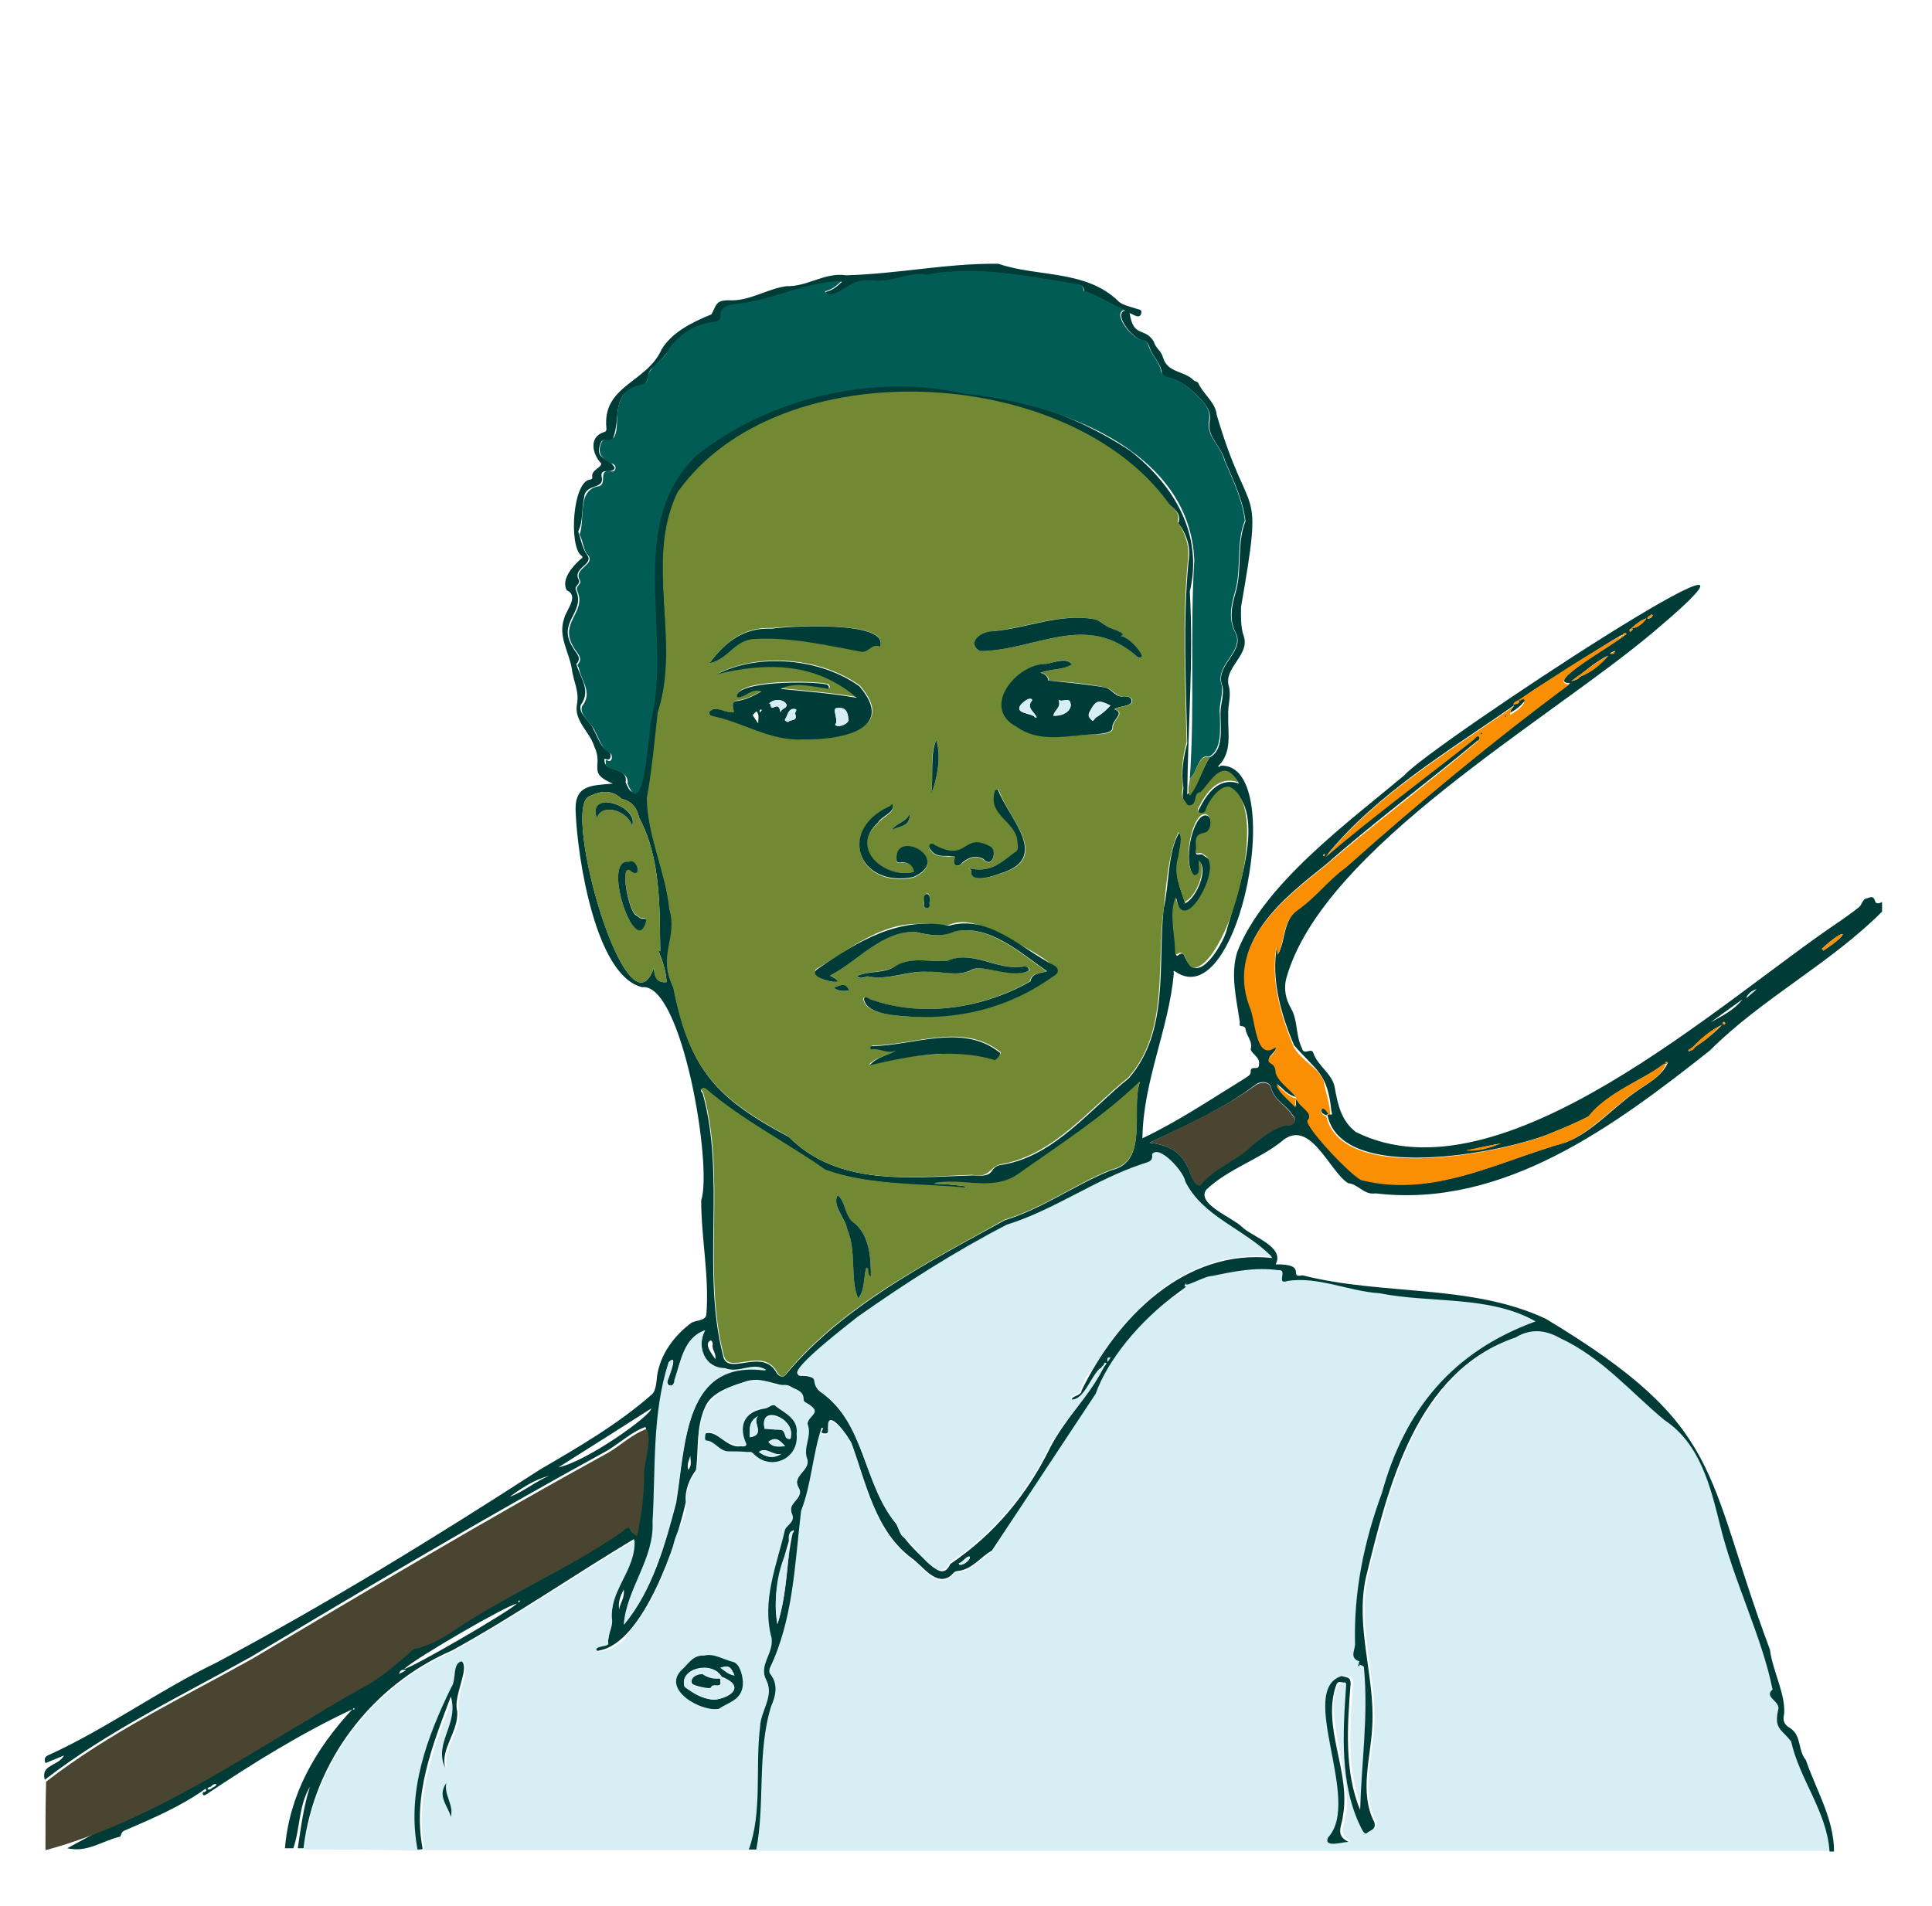 <?xml version="1.0" encoding="utf-8"?>
<!-- Generator: Adobe Illustrator 26.3.1, SVG Export Plug-In . SVG Version: 6.00 Build 0)  -->
<svg version="1.1" id="Layer_1" xmlns="http://www.w3.org/2000/svg" xmlns:xlink="http://www.w3.org/1999/xlink" x="0px" y="0px"
	 viewBox="0 0 301.7 297.7" style="enable-background:new 0 0 301.7 297.7;" xml:space="preserve">
<style type="text/css">
	.st0{fill:#D7EEF5;}
	.st1{fill:#003C37;}
	.st2{fill:#4A4530;}
	.st3{fill:#718933;}
	.st4{fill:#015C55;}
	.st5{fill:#FA8F04;}
</style>
<g id="U1mQ6y.tif">
	<g>
		<path class="st0" d="M171.3,217c1.9-5.1,6.3-11.6,12.1-14.5c3-1.5-1.2,0.3,2.4-2.4c-1.4,1,2.6-1,3.9-0.9c3.4-0.7,6.7-1.4,10.3-0.9
			c1.6-0.3-0.4,2.2,1.4,1.7c4.7-0.9,9.6,1.6,14.4,1.9c7.9,1.6,17.2,0.3,24.4,4.4c-12.9,4.7-20.4,13.6-24,26.8
			c-2.8,7.6-4.4,15.4-4.2,23.5c0.1,0.9-1.1,2.3,0.7,2.8c-0.4,0.8,0.9,0.4,0.7,1.1c0.7,7.3-0.4,14.7-0.6,22.1
			c-2.6-5.9-2-13.2-1.5-19.6c0.1-1.2-0.7-1.1-1.4-1.3c-7,2.1,3.3,19.5-2.1,25.2c-0.8,1.8,2.3,0.7,3.2,0.7c-2.2-1-1-2.5-0.9-4
			c1.6-4.7-4.9-20.1,0.1-20.9c0.6,6.8-1.2,15.8,2.6,22.6c0.2,0.4,0.6,1.4,1,0.9c0.4-0.4,1.5-0.5,1.1-1.7c-2.4-4.7-0.5-10.1-0.3-15.1
			c0.4-7.8-2.7-15.3-1-23.1c3.5-14.3,7.8-32.2,23.4-37.5c2.4-1.4,4.6-1.2,6.9,0.1c6.4,3,10.9,8.4,16.3,12.8
			c5.5,3.7,7.1,10.4,8.7,16.4c2.1,8.6,6.6,17.6,8.2,25.7c-1.4,1.3,1.3,1.8,0.9,3.1c-0.4,1.7-0.4,3.3,1.4,4.2
			c0.3,0.1,0.6,0.5,0.5,0.8c1.4,5.9,5.7,10.9,6,17.2c-55.9,0-111.9,0-167.8,0c1.5-7.1,0.1-15.1,2.3-22.3c0.8-1.5,1.2-3.4-0.1-5.1
			c-0.2-0.2-0.2-0.5-0.1-0.9c3.7-7.7,3.9-16.3,4.9-24.6c1.6-4.2,1.8-8.9,3.2-13c0.7,0.1-0.6,0.8,0.4,0.9c0.9,0.1,0.6-0.6,0.6-1
			c-0.1-3.2,3.4,1.6,3.7,2.6c2.3,6.3,3.7,13.7,9.4,17.9c1.7,1.2,3.8,4.6,6.1,2.7c0.3-0.3,0.7-0.7,1-0.7c2.3-0.2,3.6-2.1,5.4-3.2
			 M212.2,260.3c0.1-0.1,0.2-0.2,0-0.4C212.1,260.1,212,260.2,212.2,260.3z"/>
		<path class="st1" d="M154.9,242.2c-1.8,1-3.1,3-5.4,3.2c-0.4,0-0.7,0.4-1,0.7c-2.3,1.8-4.4-1.5-6.1-2.7
			c-5.7-4.2-7.1-11.6-9.4-17.9c-0.4-1-3.8-5.8-3.7-2.6c-0.1,0.4,0.3,1.1-0.6,1c-1-0.1,0.3-0.8-0.4-0.9c-1.4,4.2-1.6,8.9-3.2,13
			c-1,8.3-1.2,16.9-4.9,24.6c-0.1,0.4-0.1,0.7,0.1,0.9c1.3,1.7,0.8,3.5,0.1,5.1c-2.2,7.2-0.9,15.2-2.3,22.3c-0.4,0-0.9,0-1.3,0
			c2.2-6,1-12.9,1.8-19.3c0.1-2.4,2.3-4.7,1-7.2c-1.3-2.4,1.1-4,0.8-6.6c-1.6-5.9,0.8-11.4,2.1-17c2.5-2-0.2-3,1.8-4.8
			c1.4-1.1-0.9-2.7,0.6-4c0.5-0.6,1.4-1.1,1-2.1c-0.8-1.9,0.8-3.7,0-5.6c0.2-1.3,2.4-1.8,0.1-3.1c-0.3-0.2-0.7-0.3-0.7-0.7
			c0-1.4-1.2-1.4-2-2c-2.4-0.1-4.1-1.4-6.6-0.8c-2.4,0.8-5.6,1.7-6.6,4.1c-1.4,3.1-1,6.4-1.4,9.8c-1.1,1.4-1.8,3.4-1.6,5
			c-1.4,6.4-6.6,22-13.5,23.2c-0.2,0.1-0.5,0.1-0.6-0.3c0-0.7,1.9-0.4,1.9-1c0.7-3,0.3-6.2,1.8-9c1.3-2.1,2.4-4.3,2.3-7.1
			c-9.5,5.7-18.6,12-28.4,17.4c-12.5,5.4-21.6,17.3-23.2,30.9c-0.3,0-0.6,0-0.9,0c0.5-3.3,0.9-6.5,1.9-9.6c-1.8,3-1.5,6.5-2.6,9.6
			c-0.4,0-0.9,0-1.3,0c0.7-8.4,4.7-15.4,10.5-21.7c-7.9,3.7-15.5,8.4-22.8,13.3c-0.5,0.3-0.6,0-0.5-0.4c0.3,0.1,0.7-0.2,0.4-0.5
			c-3.9,2.8-8.4,4.7-12.8,6.6c-0.4,0.2-0.4,0.9-0.6,0.9c-2.9,0.7-5,2.5-8.2,1.8c15.1-8.3,31-15.4,45.4-25.1c3.2-1.6,5.8-3.9,8.5-6.3
			c2-0.3,3.7-1.3,5.4-2.3c8.8-6.1,18.7-10.1,27.4-16.2c1.2-1.3,1.1,0.7,2.1,0.8c0.7-3.3,1.1-6.5,1.1-9.9c0.1-2.2,1.1-4.8,0.4-6.8
			c-2.1,0.7-4,2.5-6,3.7c-18.8,10.3-37.2,21.2-55.6,32.2c-10.9,6.1-22.4,11.6-32.2,19.2c-0.7-2.4,2.1-2.1,3-3.8
			c-1,0.4-1.9,0.8-2.9,1.2c-0.3-0.8,0-1.1,0.8-1.4c8.9-4.1,17-10,25.9-14.3c17.3-9.2,34.2-19.6,50.6-30.2c6-3.5,12.2-7.1,17.4-11.7
			c0.6-0.5,0.7-1.8,0.8-2.8c0.5-3.5,2.7-6.4,5.4-8.4c0.8-0.4,2.1-0.3,2.3-1.2c0.5-5.9-0.8-12-0.8-17.9c1.8-5.3-3-34-9.2-33.3
			C93,152.5,90.2,134,89.9,127c-0.3-4.4,2.3-4.3,5.8-4.6c-4.1-1.7-1.4-2.7-2.9-5.8c-0.7-2.3-3.2-4-2.7-6.6c0.4-2-0.6-3.7-0.8-5.5
			c-0.4-2.6-2.2-5.1-1.2-7.9c0.3-1.3,2.4-3.5,0.4-4.4c-0.9-1.7,0.9-3.7,2.1-4.8c0.2-0.2,0.6-0.3,0.2-0.6c-2-1.4-1.4-11.7,1.4-11.9
			c0.5-0.1,0.2-0.5,0.3-0.8c0.2-0.8,1.4-1.1,1.4-1.7c-1.3-1.3-2.1-4.1,0.4-4.9c0.4-0.1,0.4-0.3,0.4-0.6c-0.7-6.7,6.3-7.1,8.6-12.3
			c1.7-2.8,4.9-4.3,7.8-5.5c0.8-1.5,0.7-2.2,2.7-2.2c3.2,0.2,6-1.8,9-2.2c3.3,0.1,6-2.2,9.3-1.7c8-0.2,15.8-1.9,23.8-1.8
			c6.1,2.1,13.6,0.9,18.7,5.8c0.5,0.6,1.9,0.9,2.8,1.2c0.5,0.2,1,0.1,0.8,0.8c-0.3,0.9-1.2,0.1-1.8-0.1c0.6,4,2.4,2.1,3.8,4.5
			c0.2,0.9,1.2,1.5,1.4,2.4c0.7,2.5,3.4,2.1,4.8,3.6c0.2,0.2,0.6,0.2,0.7,0.4c0.8,1.8,2.7,3,2.9,5c5.2,17.7,7.4,9.3,3.8,30
			c0,1.5-0.1,3,0.4,4.5c1.1,3-3.2,5-2.3,7.9c0.4,1.6-0.2,3-0.1,4.5c-0.1,2.8,0.7,5.8-1.6,8c0.2,0.1,0.3,0.1,0.4-0.1
			c10.5-0.5,3,39-7,32.2c-0.5-0.4-0.3,0.2-0.3,0.3c-0.8,8.7-4.8,16.8-4.9,25.7c5.5-2.6,10.7-6.1,15.9-9.3c0.5-0.4,1.1-0.5,1-1.3
			c0.2-0.8,1.3,0.1,1.3-0.9c0.2-1.2-1.1-1.6-1.3-2.4c0.4-1.2-0.7-2.1-0.8-3.2c0-0.2-0.3-0.4-0.5-0.4c-0.5-0.1-0.4,0-0.4-0.7
			c-0.5-3.5-1.5-7.3-0.4-10.9c4.1-10.6,17.4-20.3,26.1-27.6c3.5-4.3,67.6-46.5,38.8-22.3c-16.1,13.6-51.5,33.7-57.2,53.9
			c-0.5,1.8-0.1,3.4,0.7,4.8c1.1,1.9,0.7,4.2,1.7,6.2c0.3,1.3,1.5-0.2,1.8,0.8c0.7,2,2.8,3.1,3.3,5.2c0.5,2.8,1,5.3,3.3,7.1
			c22.7,11.4,57.1-20.5,75.6-32.9c1-0.7,2-1.4,3-2.2c0.5-0.4,0.5-1.3,1.3-1.4c0.4-0.1,0.9-0.5,1.2,0.4c0.1,0.6,0.7,0.4,1.1,0.2
			c0,0.5,0,1,0,1.5c-8.2,8.2-18.7,13.5-26.9,21.7c-14.8,11.7-32.2,24.7-52.2,22.3c-1.8,0.3-2.6-1.4-4.3-1.6c-3-1.9-6-10.5-10.5-6.4
			c-3.6,2.8-8.2,4.2-11.6,7.4c-1.7,2.2,4.1,4.4,5.5,5.8c1.6,1.6,6.8,3.1,5.3,5.9c5.2-0.1,1.8,2.2,4.2,1.7c12.5,3.2,26.3,1.3,38,6.8
			c28.1,16.9,24.6,23.8,35,51.7c0.4,3.3,2.5,7,2.2,10.1c-0.3,1.1,0.2,1.7,0.9,2.1c1.9,1.2,1.2,3.5,2.5,5c1.6,4.7,4.4,9.2,4.4,14.3
			c-0.2,0-0.4,0-0.7,0c-0.4-6.2-4.7-11.3-6-17.2c-1.6-2-2.7-2-2-5c0.3-1.3-2.3-1.9-0.9-3.1c-1.6-8.1-6.1-17-8.2-25.7
			c-1.5-6-3.1-12.7-8.7-16.4c-5.3-4.4-9.8-9.8-16.3-12.8c-2.3-1.3-4.6-1.5-6.9-0.1c-15.6,5.3-19.9,23.2-23.4,37.5
			c-1.7,7.8,1.4,15.3,1,23.1c-0.2,5-2.1,10.4,0.3,15.1c0.4,1.2-0.7,1.3-1.1,1.7c-0.4,0.4-0.8-0.5-1-0.9c-3.3-6.7-2.8-14.7-2.3-22
			c0-0.3,0.1-0.7-0.4-0.6c-0.4,0-0.8-0.3-1.1,0.3c-2.4,6.6,2.3,13.6,1,20.6c-0.1,1.4-1.3,3,0.9,4c-0.9,0-4,1-3.2-0.7
			c5.3-5.7-4.9-23,2.1-25.2c0.7,0.2,1.5,0.1,1.4,1.3c-0.5,6.4-1,13.7,1.5,19.6c0.2-7.3,1.3-14.7,0.6-22.1c0.1-0.7-1.2-0.3-0.7-1.1
			c-1.7-0.5-0.6-1.9-0.7-2.8c-0.2-8.1,1.4-15.9,4.2-23.5c3.6-13.1,11.1-22.1,24-26.8c-7.2-4.1-16.4-2.8-24.4-4.4
			c-4.8-0.3-9.7-2.7-14.4-1.9c-1.8,0.6,0.2-1.9-1.4-1.7c-3.6-0.5-6.9,0.2-10.3,0.9c-1.3,0-5,2.3-3.9,0.9c-1.4,1.7,1.3-0.3-1.4,1.7
			c-6.2,4.5-11.1,10.7-12.9,15.8 M166.1,224.6L166.1,224.6 M257.7,96.2c-1.1,0.5,0.1,0.7,0.4-0.1C257.9,95.9,257.8,96,257.7,96.2z
			 M253.6,99.3c1.6-1.7-8,4.7-8.9,5.3c-2.7,1.7-6.2,3.5-8.3,5.6l0,0c-10,7-21.5,13.8-29.3,23.5c7.5-6.5,15.4-12.2,23.2-18.4
			c0.7-1,1.3,0,0.3,0.5c-7.8,6.5-15.9,12.5-23.5,19.2c-6.8,5.4-15.5,12.2-11.9,22c1,1.9,1,8.7,4.1,6.4c0.2,1-1.9,1.7-0.8,2.5
			c0.6,0.4,0.7,1,0.8,1.5c0.5,1.7,2.1,2.5,3.3,4c-1.6-0.3-2.2-1.4-3.2-2.1c0.7,1.4,2,2.2,3,3.5c0-0.4-0.2-1.5,0.3-1
			c0.4,0.9,2.5,1.8,1.8,2.9c-1.5,0.3,7.3,9.5,8.5,9.6c11.2,2.7,21.2-3,31.6-5.9c4.1-1.6,7.3-5.4,10.9-7.9c1.8-1.3,4-2.3,5-4.6
			c-3.9,2.7-9,4.5-12.3,8.4c-2,1.1-4.3,2-6.5,2.9c-7.4,2.9-32.1,7.7-34.4-3c0.1-0.1,0.1-0.1,0.2-0.2c0.7,0.3,0.5-0.1,0.4-0.5
			c-0.6-5.9-2.3-6.2-5.8-10.2c-2.2-5.1-3.9-11.3-2.4-16.7c-0.2,0.8-0.1,1.6-0.1,2.4c1.2-2.1,0.7-5.2,3.1-7c2.8-2,4.8-4.7,7.6-6.7
			c11.3-10,22.9-19.7,34.9-28.6C240.9,106.8,252.6,100.3,253.6,99.3z M172.4,213.5c0.1-0.2,0.2-0.4,0.3-0.5
			c-1.4,0.5-3.4,6.3-5.3,5.8c-0.3-0.8,1.5-0.7,1.5-1.6c5.5-11.3,16.1-22.2,29.8-20.7c-4.3-4.4-10.8-6.2-13.6-11.9
			c-0.2-1.6-4-5.7-5.1-4.1c0.2,1.2-0.8,1.3-1.5,1.5c-7.4,2.4-13.9,7.2-21.2,9.5c-8.1,4.2-15.9,9.1-23.3,14.4
			c-0.9,0.7-12.5,9.5-8.6,9c3,0.2,1.2,1.4,2.7,2.5c7.1,4.9,6.7,14.5,11.9,20.7c1,2.4,3,4.1,4.8,5.9c1.2,1,2.6,2.5,3.6,0.3
			c6.8-4.6,12-10.8,15.6-18.2C166.4,221.5,170.1,218,172.4,213.5z M33.1,279.3c0.2-0.2,0.6-0.2,0.7-0.6c-0.4-0.1-0.6,0.1-0.9,0.4
			C32.1,279.2,32.4,279.9,33.1,279.3z M264,164c1.7-1.1,3.5-2.4,4.9-3.9c-2,0.9-3.6,2.5-5.2,4.1C263.8,164.3,263.9,164.2,264,164z
			 M123.6,239.2c-1.2,4.7-3.2,9.2-2.2,14.5c1.6-4.9,1.3-9.6,2.4-14.3c0.2-0.1,0.2-0.2,0.1-0.4C123.8,239.1,123.7,239.1,123.6,239.2z
			 M246.7,105.7c1.7-0.7,3.1-1.9,4.4-3.3c-2.2,1.1-3.7,2.6-5.7,4C246.1,106.2,246.5,106.1,246.7,105.7z M188.9,118.3
			c2.2-1.1,1.7-4.4,1.7-6.6c-0.1-1.5,0.6-3,0.3-4.5c-1.3-3.2,3.3-5.2,2.2-8.1c-1.3-2.3-0.7-4.6-0.1-6.7c1-3.6,0.1-7.5,1.5-11
			c-0.4-3.3-1.9-6.4-3.2-9.4c-0.5-2.2-2.9-3.8-2.4-6.2c0.2-1.2-0.2-2-0.9-2.9c-1.6-1.7-3.2-3.4-5.6-3.9c-0.5-0.1-1-0.4-1-0.9
			c-0.2-1.5-1.5-2.5-1.9-3.9c-0.1-0.4-0.5-0.9-0.8-1c-1.6,0.1-5-4.2-3-4.7c-2.3-0.9-4.2-2.3-6.4-3c0-1-0.8-1-1.4-1.1
			c-7.7-1.2-15.4-2.9-23.1-1.4c-2.8-0.5-5.5,1.2-8.3,0.9c-1.2-0.2-2.3,0-3.4,0.6c-1.2,0.4-3.2,2.6-4.2,1.1c1-0.2,1.8-0.8,2.6-1.6
			c-5.7,0.1-10.9,3.1-16.7,3.6c-0.9,0.1-2.3,0.4-2.2,2c0,0.6-0.6,0.7-1.1,0.8c-4.5,0.2-6.5,4.1-9.3,6.9c-1.5,0.6-0.5,2.6-2.1,2.9
			c-4.9,1.1-3,4.9-4.4,8.3c-0.5,1-1.5-0.4-1.9,0.7c-1.1,2.7,1.4,2.2,2.2,3.9c-0.4,1.1-2.5-0.3-2,1.6c0.2,1.8-2.7,0.8-2.8,3.1
			c-0.4,1.7-0.1,3.5-0.9,5.2c0.4,1.2,0.6,2.6,1.4,3.7c1.1,1.5-2.4,2-1.3,3.9c0.3,0.6-0.7,0.9-0.5,1.5c1.7,3.6-3.1,5-0.4,9.1
			c0.3,0.7,1.5,1.5,0.5,2.5c0.5,2,2.4,4.1,0.7,6.4c-0.5,1.4,1.6,2.6,2,3.9c0.7,1.2,1,2.6,2.3,3.4c0.6,0.3,0.4,1.5-0.3,1.2
			c-0.4-0.2-0.3,0-0.3,0.3c0.1,1.7,3.7,0.8,3.3,3.3c3.3,8.4,4.6-20.8,4.7-22.6c0-9.8-2.2-21.2,6-28.6c18.9-15.2,48.6-13.6,68.2-0.5
			c6.8,5.4,11.3,13,9.2,21.9c0.6,10.6-0.3,21.2-0.4,31.7C187.2,122.4,187.7,120.2,188.9,118.3z M185.1,141.1c2-1.1,3.5-5.5,2.2-6.5
			c-0.1,0.8,0.4,2.2-0.7,2.3c-1.8-1.4-0.8-7.8,1-9.3c1.8-1.2,2.1,2.5,0.4,2.7c-1.8,0.3-0.9,1.8-1.2,2.8c-0.2,0.7,0.7,0.2,1,0.4
			c0.4,0.4,1.1,0.5,1.1,1.2c1.1,2.9-4.2,11.8-5.2,5.6c-1.1,2.6-0.1,5.8-0.1,8.6c0,0.3,0.2,0.5,0.4,0.3c0.9-0.7,0.9,0.2,1.2,0.6
			c1.9,4.2,5.6-2.1,6.3-4.3c1.5-5.6,6.6-18.7,0.6-22.4c-1.5-0.3-3.3,2.2-3.7,3.5c-0.1,1-1.8,0.6-1.1-0.3c1.2-2.4,3.1-5,6.2-3.9
			c-2.5-4-4.1-0.5-5.9,1.5c-1.4,0.2-0.4,1.8-1.7,2.1c-0.6,0.1-0.6-0.4-0.8-0.7c-0.7-0.7-0.3-1.5-0.3-2.3c-0.4-2.3,0-4.7,0.6-6.9
			c-0.2-9.5-0.7-19,0.2-28.4c0.4-2.2-0.3-4.3-1.6-6c0.6-1.5-0.8-2.3-1.5-3c-15.5-21.6-60.8-24-76.6-1.6c-5.3,10.8,0.6,23.1-3.1,34.4
			c-0.5,4.5-1,9-1.7,13.4c0.1,5.8,2.9,11.3,3.5,17.2c1.4,4.8-1.9,7.1,0.6,12.2c2.5,12.8,6.7,17.3,18,23.3c7.7,7.7,18.7,6.3,28.7,6
			c1,0,2.3,0.3,3-0.7c0.5-0.8,1.1-0.9,1.8-1c8-1.4,13.5-8.6,19.6-13.5c6.3-7.3,4.5-17.5,5.4-26.4c0.9-3.8,0.6-8.7,2.4-11.9
			c0.8,0.7,0,2.7,0,3.8c-0.9,2.7,0.3,5,1,7.2c-0.1,0.1-0.2,0.1-0.2,0.2C184.9,141.1,185,141.1,185.1,141.1z M150.8,185.3
			c0,0.1,0,0.2,0,0.3c-7.2-0.7-15-0.4-22-2.8c-6.1-4.4-12.9-7.8-18.6-12.6c-0.4-0.5-1.1,0.1-0.5,0.5c3.7,13.1-0.2,27.7,3.2,41
			c0.6,3.5,6.2-1.4,8.4,2.8c0.3,0.4,1,0.9,1.5,0.1c9-10.7,22.1-17.4,34.1-24c5.9-1.8,10.9-5.5,16.6-7.8c6-1.3,3-9.3,4.5-13.8
			c-5.7,5.5-12.7,10.1-19.2,14.6c-3.9,2.6-8.6,0.4-13,1.3C147.6,184.9,149.2,185.1,150.8,185.3z M102.7,148.2
			c0.1,0.1,0.2,0.3,0.4,0.4c-0.1-7,0.1-14.5-3.3-20.9c-0.3-1.5-1.2-2.6-2.7-2.9c-1.6-1.5-3.3-1.3-5.1-0.4c-4.4,1.8,6,38.4,10.1,26.8
			c0.1,1.2,0.4,2.4,2,2.2C104,151.6,103.4,149.9,102.7,148.2z M110.1,207.8c-3.3,1.1-3.8,4.8-4.7,7.7c0,1.4-1.7,1.1-1-0.2
			c0.2-0.6,1.5-3.9,0.1-2.6c-2.6,8.1-2,16.4-2.5,24.9c0.3,5.8-4.1,10.5-4.5,16.1c4.4-5.3,6.4-12.5,8.1-19
			c1.5-9.1,1.2-22.5,14.1-20.7c-2.2-1.4-4.2,0.6-6.5-0.3C110.1,213.7,108.7,210.4,110.1,207.8z M179.5,178.5
			c7.2,0.7,5.7,6.4,7.9,6.6c1.9-2.4,5-3.6,7.3-5.5c1.8-1.6,3.9-3.5,6.2-3.9c1.1,0.2,1.8-0.8,0.9-1.6c-0.9-1.5-2.8-2.2-3.3-4.2
			c-0.2-1-1.6-1.1-2.4-0.5C190.9,173.3,185.4,175.7,179.5,178.5z M63.1,260.7c1.1-0.1,16.3-8.9,17.6-10.2
			C79.2,250.7,64.9,259,63.1,260.7z M87.2,229.2c4.4-0.9,14.5-8.1,14.5-9.2C97,223,92.3,226,87.2,229.2z M79.6,233.8
			c2.2-0.8,4-2.4,6.2-3.3C83.5,231.1,81.5,232.4,79.6,233.8z M284.5,148.2c0.1,0.1,0.2,0.2,0.2,0.3
			C289.2,145.6,288.4,144.6,284.5,148.2z M267.1,159.7c1.8-1,3.7-1.9,5-3.6C270.4,157.3,268.8,158.5,267.1,159.7z M234.4,178.6
			c-1.7,0.3-3.3,0.7-5.4,1.1C231.2,179.8,232.8,179.2,234.4,178.6z M111.7,212.3c0.2-0.9-0.6-1.5-0.4-2.3c0-0.2-0.1-0.7-0.4-0.6
			C109.9,210,111.2,211.5,111.7,212.3z M254.7,98.2c1.3-0.3,1.9-0.9,2.4-1.6C256.2,96.9,255.6,97.4,254.7,98.2z M96.7,251.4
			c0.1-1,0.9-1.8,0.7-3.1C96.8,249.4,96.5,250.4,96.7,251.4z M149.7,244.2c0.1,0.1,0.1,0.2,0.2,0.2c0.5,0.2,1.9-0.9,1.5-1.3
			C150.7,243.3,150.4,244,149.7,244.2z M107.5,229.6c0.6-0.8,0.3-1.5,0.3-2.2C107.6,228.1,107.2,228.8,107.5,229.6z M272.7,155.9
			c0.5-0.5,1.1-0.9,1.6-1.4C273.6,154.8,273,155.1,272.7,155.9z M63.4,260.9c-0.7-0.2-0.9,0-1.1,0.6
			C62.6,261.3,62.9,261.2,63.4,260.9z M251.4,102.1c0.3,0,0.7,0.2,0.8-0.4C251.8,101.8,251.6,101.9,251.4,102.1z M173,212.7
			c0.1-0.2,0.2-0.4,0.4-0.6C173,211.9,172.8,212.3,173,212.7z M269.2,159.6c-0.3,0.2-0.3,0.5,0.1,0.4
			C269.5,159.9,269.4,159.7,269.2,159.6z M254.6,98.7c0.2-0.2,0.3-0.3,0.4-0.4C254.7,98,254.2,98.4,254.6,98.7z M81,250.3
			c0.1-0.1,0.1-0.1,0.2-0.2c-0.1-0.2-0.2-0.1-0.3,0.1C80.9,250.2,81,250.3,81,250.3z M206.9,133.6c0-0.1,0-0.1-0.1-0.2
			C206.5,133.5,206.6,133.9,206.9,133.6z M55.2,266.8c0,0.1-0.1,0.2-0.1,0.2c0.2,0.1,0.2,0,0.3-0.1
			C55.3,266.9,55.3,266.8,55.2,266.8z"/>
		<path class="st0" d="M47.5,288.9c1.6-13.6,10.7-25.5,23.2-30.9c9.7-5.4,18.9-11.7,28.4-17.4c0.2,4.8-4.1,7.9-3.5,12.6
			c0,1.3-0.8,2.3-0.6,3.5c0,0.6-1.8,0.3-1.9,1c0.1,1,4.7-0.9,4.8-2.3c3.3-3.8,5.7-8.9,7.2-13.7c0.3-2.4,2.1-4.3,2.1-7
			c0-1.3,0.1-3.2,1.3-4.4c1.1-3.4,0.1-7.2,1.7-10.4c1.8-3.2,7.5-5.3,10.9-3.6c0.7,0.3,1.5-0.3,2.4,0.3c0.8,0.5,2,0.6,2,2
			c0,0.4,0.4,0.5,0.7,0.7c2.3,1.4,0.1,1.7-0.1,3.1c0.8,1.9-0.8,3.7,0,5.6c0.4,1.8-2.6,2.6-1.3,4.5c0.8,1.6-2,2.3-1.1,4
			c0.5,1.2-0.7,1.6-1.1,2.4c-1.3,5.6-3.7,11.1-2.1,17c0.3,2.5-2.1,4.2-0.8,6.6c1.2,2.5-0.9,4.7-1,7.2c-0.8,6.4,0.4,13.3-1.8,19.3
			c-16.9,0-33.7,0-50.6,0c-1.6-8.4,1.5-16.1,4.4-23.8c1.3,4.3-2.8,7.2-0.9,11.1c-0.7-3.2,2.1-5.6,1.9-8.8c-0.7-2.4,1.9-6.6,0.7-7.8
			c-1.5,0.3-0.8,2.8-1.6,4c-3.9,8-7,16.4-5.3,25.4C59.3,288.9,53.4,288.9,47.5,288.9z M124.4,224c0.3-2.4-1.7-3.2-3.2-4.4
			c-0.5-0.6-1.1,0.2-1.7,0.3c-3.7,0.4-3.7,3-3,5.9c-2,0.3-3.6-1-5.1-2c-0.4-0.2-0.8-0.3-1.1,0c-0.2,0.3-0.2,1.1,0.1,1.1
			c1.4,0.2,1.9,1.7,3.5,1.7c1,0,2,0,2.9,0.1c0.3,0,0.6,0,0.9,0.2C120.3,229.9,124.8,227.9,124.4,224z M110,258.6
			c-1.8-0.1-2.4,1.2-3.5,2.2c-3.3,3,3.1,6.7,5.8,6.1c1.4-1,3.5-1.3,3.7-3.7c0.1-1.1-0.4-3.3-1.5-3.6
			C112.9,259.3,111.4,258.2,110,258.6z M70.4,283.8c0.5-1.8-1.2-3.4-0.7-5.3C68.2,280.6,70,282.1,70.4,283.8z"/>
		<path class="st2" d="M7.2,278.3c9.9-7.7,21.3-13.1,32.2-19.2c18.4-10.9,36.8-21.9,55.6-32.2c2-1.2,3.9-3,6-3.7
			c0.8,2-0.3,4.6-0.4,6.8c0,3.4-0.4,6.6-1.1,9.9c-1-0.1-0.9-2.1-2.1-0.8c-8.7,6.1-18.6,10.1-27.4,16.2c-1.7,1-3.4,1.9-5.4,2.3
			c-2.7,2.4-5.3,4.7-8.5,6.3c-15.7,8.9-31.8,20.5-49,25.1C7.1,285.4,7.1,281.8,7.2,278.3z"/>
		<path class="st1" d="M65.2,288.9c-1.7-9,1.4-17.4,5.3-25.4c0.8-1.1,0.1-3.7,1.6-4c1.3,1.1-1.4,5.5-0.7,7.8
			c0.2,3.3-2.6,5.7-1.9,8.8c-1.8-3.9,2.2-6.8,0.9-11.1c-2.9,7.7-6,15.4-4.4,23.8C65.8,288.9,65.5,288.9,65.2,288.9z"/>
		<path class="st1" d="M212.2,260.3c-0.2-0.2-0.1-0.2,0-0.4C212.4,260.1,212.3,260.2,212.2,260.3z"/>
		<path class="st3" d="M185,141c-0.6-2.2-1.9-4.5-1-7.2c0.1-1.1,0.8-3.1,0-3.8c-1.8,3.9-1.9,9.4-2.5,13.8
			c-0.7,8.4,0.6,17.8-5.3,24.5c-6.1,4.9-11.6,12-19.6,13.5c-2.2,0.3-1.8,2.3-4.8,1.7c-10,0.4-21,1.8-28.7-6
			c-11.3-6.1-15.5-10.5-18-23.4c-2.5-5,0.8-7.4-0.6-12.2c-0.6-5.8-3.4-11.3-3.5-17.2c0.8-4.4,1.2-8.9,1.7-13.4
			c3.7-11.3-2.1-23.6,3.1-34.4c15.8-22.4,61-20,76.6,1.6c0.6,0.8,2,1.5,1.5,3c1.2,1.8,1.9,3.8,1.6,6c-0.9,9.4-0.4,19-0.2,28.4
			c-0.6,2.2-0.9,4.5-0.6,6.9c0,0.8-0.4,1.5,0.3,2.3c0.3,0.3,0.3,0.7,0.8,0.7c1.3-0.2,0.4-1.9,1.7-2.1c1.8-1.9,3.5-5.5,5.9-1.5
			c-3.1-1.1-5,1.5-6.2,3.9c-0.7,0.9,1,1.3,1.1,0.3c0.5-1.4,2.2-3.8,3.7-3.5c6.3,2.8,0.5,25.2-4.7,28c-2.3,1.4-1.8-3-3.4-1.9
			c-0.2,0.1-0.4,0-0.4-0.3c0-2.8-1-6,0.1-8.6c1,6.2,6.3-2.8,5.2-5.6c-0.1-0.7-0.7-0.9-1.1-1.2c-0.3-0.2-1.2,0.3-1-0.4
			c0.3-0.9-0.6-2.4,1.2-2.8c1.7-0.1,1.4-3.9-0.4-2.7c-1.8,1.5-2.7,8-1,9.3c1.1-0.1,0.6-1.5,0.7-2.3c1.3,1.1-0.2,5.5-2.2,6.5
			C185.1,141,185.1,141,185,141z M114.6,111.2c-1.2,0.4-2.9-1.1-3.7-0.1c-0.1,0.6,0.4,0.5,0.7,0.7c4.7,1,8.8,4,13.9,3.6
			c5.4,0.1,14.8-1.3,8.8-8.3c-6.1-4.4-15.7-5.2-22.2-1.9c7.9-1.9,15.4-1.7,21.8,3.7c-3.9-0.7-8-1-11.9-1.4c2.2-1.1,4.6-0.4,7-0.1
			c0.7,0.4,0.8-0.5,0.1-0.6c-1.9-0.5-14.4-0.7-13.9,2c1.2,0.2,2.2-1.4,3.8-0.9c-1.3,0.7-2.4,1.3-3.8,1.5
			C114.1,109.6,114.5,110.5,114.6,111.2z M167.4,103.8c-0.8-1.3-2.8-0.3-3.9-0.1c-4.6-0.1-10.2,6.8-4.7,9.8
			c3.7,2.6,8.1,1.2,12.3,1.2c1,0,2.7-0.1,2.7-1c-0.1-1.3,2.1-2.3,0.3-2.9c0.7-0.6,2.9-0.4,2.7-1.4c-0.1-0.6-0.7-0.6-1.1-0.6
			c-1.3,0.2-1.8-1-2.9-1.4c-3-0.6-6.1-0.9-9-1.1c-0.1-0.7-0.5-1-1.2-1.2C164.1,104.4,165.9,104.7,167.4,103.8z M129.6,152.4
			c4.2-2.1,8.3-7.2,13.4-6.8c2.1,0.5,4,0.8,6-0.1c5.3-1.2,10.2,3.3,14.4,6.2c-1.1,0.4-2.3,0.2-2.6,1.6c-7.4,4.2-16.8,5.7-25,2.8
			c-0.3-0.1-0.8-0.6-1-0.1c0.3,2.2,4,2.4,5.8,2.7c8.6,0.7,16.8-1.2,23.8-6.2c2.9-1.4-6.9-5.7-8.2-6.6c-2.6-1-5.1-2.7-8.1-1.4
			c-1.5,0.1-3.2-0.4-4.7-0.2c-6.1,0-10.6,3.9-15.5,6.8c-0.7,0.3-0.8,0.6-0.3,1.2C128.3,153.6,132.7,153.7,129.6,152.4z M174.8,99.4
			c1.4-0.3-0.6-1-1.1-1.2c-1.1-0.3-2-1.4-2.9-1.5c-5.4-0.9-10.4,1.3-15.7,1.9c-1.6-0.1-4.3,1.7-2.1,3.1c8.6,0,16.7-6.3,24.6,0.9
			C179.9,103.7,176.1,98.9,174.8,99.4z M110.8,103.6c3-0.6,4-3.8,7.2-3.9c5.6-0.3,11.1,1,16.5,2c1.1,0.3,1.6-1.4,2.9-0.8
			c1.7-4-14.4-3.1-16.9-2.8C116.2,97.9,113.3,100.2,110.8,103.6z M139.9,164.1c-1.3,0.9-3,0.9-4.2,2.2c3.4-0.9,6.8-1.4,10.4-1.6
			c3-0.3,6-0.2,9,0.7c0.6,0.2,0.6-0.2,0.9-0.5c0.2-0.2,0.4-0.4,0.2-0.6c-5.8-4.6-13.2-1.1-19.8-1c-0.4-0.1-0.5,0.6-0.1,0.5
			C137.5,163.6,138.6,164.6,139.9,164.1z M133.8,152.5c0.6,0.6,1.2,0.1,1.8,0c3.2,0.7,6.2-0.9,9.4-0.7c2.3-0.1,4.6,0.8,6.8-0.3
			c0.5-0.3,1.3-0.3,1.9-0.2c2.2,0.3,5.3,1.2,7.1,0.3c0-0.6-0.6-0.6-1-0.6c-4.1,0.6-7.8-2.7-11.8-0.9c-2.6,0.2-5.4-0.7-7.9,0.7
			C138,152.1,135.8,151.5,133.8,152.5z M142.7,136.2c-4.7,1.1-10.2-3.7-5.6-7.6c0.6-1,2.7-1.6,2.3-2.8c-0.3-0.2-0.4,0.2-0.6,0.3
			c-7.9,3.7-4.8,12.7,3.8,11c6.4-2.8-3-7.7-2.6-2.7c0,0.6,0.6,0.3,0.9,0.4C141.9,134.7,142.6,135.1,142.7,136.2z M151.2,135.6
			c0.2,0.2,0.6,0.3,0.6,0.5c-0.3,2,3.6,0.7,4.6,0.3c7.8-2.4,1.2-8.4-0.4-12.9c-0.2-0.6-0.7-0.1-0.6,0.3c-1,3.7,3.6,4.6,3.6,7.9
			c0.1,0.5,0.1,1.3-0.4,1.4C156.1,134.9,154.6,136.4,151.2,135.6z M149.1,134c-0.5,1.3,0.6,1.6,1.2,0.8c1-0.8,2.1-1.3,3.3-0.5
			c1.4,1.5,2.2-1.5,1-2c-4.3-2.2-3.5,2.7-8.6-0.2c-0.7-0.6-1.3,0.2-0.6,0.8c0.7,1,1.8,0.8,2.8,0.9
			C148.6,133.8,149.2,133.6,149.1,134z M145.4,124.1c1-2.6,1.6-6,0.8-8.5C145.1,117.9,145.8,121.4,145.4,124.1z M145.2,140.8
			c0.2-1.7-1.1-1.6-0.9,0c0,0.4-0.3,1,0.4,1C145.5,141.9,145,141.2,145.2,140.8z M142.1,127c-0.6,1.5-2,1.4-2.9,2.7
			C140.5,128.9,142.1,129.3,142.1,127z M130.2,154.3c0.7,0.6,1.6,0.5,2.4,0.4C132.2,153.7,131.7,153.6,130.2,154.3z"/>
		<path class="st4" d="M185.8,121.6c0.8-11.3,0-22.7,0.7-34.1c-0.7-17.2-21.1-24.5-35.8-26c-14.3-3.2-30.6,0.6-42,9.7
			c-11.1,10.9-3.7,27.6-7,41.2c-0.4,1.7-1.1,16.4-3.7,10c0.2-1.4-1.2-2-2.4-2.3c-0.6-0.2-1-0.2-1-1c0-0.3-0.1-0.5,0.3-0.3
			c0.7,0.4,0.9-0.9,0.3-1.2c-1.3-0.7-1.6-2.2-2.3-3.4c-0.5-1.3-2.5-2.5-2-3.9c1.7-2.1-0.1-3.9-0.5-5.9c0-0.2-0.3-0.5-0.2-0.6
			c1-1-0.2-1.9-0.5-2.5c-2.7-4.1,2.1-5.6,0.4-9.1c-0.2-0.7,0.7-0.9,0.5-1.5c-1.2-1.9,2.3-2.4,1.3-3.9c-0.9-0.9-0.8-2.3-1.4-3.3
			c0.9-2.3-0.4-6.7,2.7-7.5c1.9-0.1,0-2.7,2.1-2.4c0.9,0.3,1.2-1,0.2-1.2c-1.8-0.9-2.2-1.8-1.6-3.2c0.1-0.3,0.3-0.5,0.5-0.5
			c4.1,0.6-0.7-7.3,5.7-8.6c0.6-0.2,1-0.4,1-1.1c0.3-1.9,2.7-2.7,3.4-4.6c1.8-2.3,4-3.8,6.9-4.1c0.5-0.1,1.1-0.2,1.1-0.8
			c-0.1-1.6,1.3-1.9,2.2-2c5.8-0.5,11-3.5,16.7-3.6c-0.8,0.8-1.6,1.4-2.6,1.6c0.9,1.4,3.1-0.7,4.2-1.1c1-0.6,2.1-0.7,3.4-0.6
			c2.8,0.4,5.5-1.4,8.3-0.9c7.7-1.5,15.4,0.2,23.1,1.4c0.6,0.1,1.4,0.1,1.4,1.1c2.2,0.7,4.1,2.1,6.4,3c-2.1,0.5,1.4,4.9,3,4.7
			c0.3,0.1,0.7,0.6,0.8,1c0.4,1.4,1.7,2.4,1.9,3.9c0.1,0.5,0.6,0.8,1,0.9c2.4,0.5,4,2.2,5.6,3.9c0.7,0.8,1.1,1.7,0.9,2.9
			c-0.5,2.4,1.9,4,2.4,6.2c1.3,3,2.8,6.1,3.2,9.4c-1.4,3.5-0.5,7.4-1.5,11c-0.6,2.1-1.2,4.4,0.1,6.7c1.2,2.9-3.4,4.9-2.2,8.1
			c0.2,1.6-0.5,3-0.3,4.5c0,2.1,0.4,5.5-1.7,6.6C187.1,117.7,187,120.7,185.8,121.6z"/>
		<path class="st0" d="M172.1,214c-2.2,4.4-5.9,7.7-8.2,11.9c-3.6,7.4-8.8,13.6-15.6,18.2c-2,3.7-5.2-2.9-7.1-3.9
			c-0.8-0.5-0.8-1.5-1.3-2.3c-5.2-6.2-4.8-15.8-11.9-20.7c-1.6-1.1,0.2-2.3-2.7-2.5c-4,0.6,7.9-8.4,8.6-9
			c7.5-5.3,15.2-10.2,23.3-14.4c7.4-2.3,13.9-7.1,21.2-9.5c0.8-0.3,1.7-0.3,1.5-1.5c1.1-1.6,4.8,2.6,5.1,4.1
			c2.8,5.7,9.3,7.5,13.6,11.9c-11.8-1.2-21.2,6.6-27.1,16.1c-0.8,1.6-2.4,2.7-2.7,4.6c-0.1,0.5-0.7,0.8-1.2,1
			c-0.3,0.1-0.4,0.3-0.3,0.6c2,0.1,3-3.6,4.5-4.9C172,213.9,172,213.9,172.1,214z"/>
		<path class="st3" d="M150.8,185.3c-1.6-0.2-3.2-0.3-5-0.5c4.3-0.9,9.1,1.3,13-1.3c6.5-4.6,13.5-9.1,19.2-14.6
			c-1.4,4.5,1.5,12.5-4.5,13.8c-5.7,2.3-10.6,6-16.6,7.8c-12,6.7-25.2,13.3-34.1,24c-0.4,0.9-1.1,0.4-1.4-0.1
			c-2.3-4.3-7.7,0.6-8.4-2.8c-3.4-13.3,0.5-27.9-3.2-41c-0.5-0.3-0.1-1,0.5-0.5c5.7,4.9,12.5,8.3,18.6,12.6c7,2.5,14.7,2.1,22,2.8
			C150.8,185.5,150.8,185.4,150.8,185.3z M136,199.4c0-2.9-0.2-6.3-2.5-8.3c-1.8-1-1.4-3.5-2.7-4.4c-0.9,1.6,1.2,3.7,1.5,5.3
			c1.5,3.4,0.4,7.6,1.7,10.8c1.1-1.2,0.8-3.3,1.3-4.8C136,198.2,135.4,199,136,199.4z"/>
		<path class="st5" d="M237.2,109.3c5.1-3.4,10.3-6.8,15.6-9.8c0.1,0.1,0.1,0.1,0.2,0.2c-1,1.1-12,7.1-7.9,7.2
			c-12,8.9-23.7,18.6-34.9,28.6c-2.8,2-4.7,4.7-7.6,6.7c-2.4,1.7-1.9,4.8-3.1,7c-0.1-0.8-0.2-1.6,0.1-2.4
			c-1.5,5.4,0.3,11.6,2.4,16.7c1.2,2.2,3.7,3.1,4.7,5.3c0,0.9,2.1,7.2,0.2,4.8c-1-1.2-0.7,0.8,0.2,0.7c2.3,10.7,27,5.9,34.4,3
			c2.2-0.9,4.4-1.8,6.5-2.9c3.1-3.9,8-5.3,11.9-8.3c0.1,0.1,0.1,0.1,0.2,0.2c-0.9,2.2-3.1,3-4.8,4.3c-3.6,2.5-6.9,6.3-10.9,7.9
			c-10.4,2.9-20.4,8.6-31.6,5.9c-1.2,0-9.9-9.2-8.5-9.5c0.7-1.1-1.3-2-1.7-2.9c-0.5-0.6-0.3,0.6-0.3,1c-1.1-1.2-2.4-2.1-3-3.5
			c1.1,0.6,1.7,1.8,3.2,2.1c-1.1-1.6-2.7-2.3-3.3-4c0-0.5-0.1-1.2-0.8-1.5c-1.1-0.8,1-1.4,0.8-2.5c-3.2,2.3-3.1-4.4-4.1-6.4
			c-3.6-9.8,5.1-16.6,11.9-22c7.7-6.6,15.7-12.6,23.5-19.2c0.9-0.5,0.5-1.6-0.3-0.5c-7.8,6.2-15.6,11.9-23.2,18.4
			c7.8-9.7,19.3-16.5,29.3-23.5c0.1,0.5-0.5,0.6-0.5,1.3c1-0.6,1.7-1.1,2.2-1.9C237.8,108.9,237.5,109.7,237.2,109.3z M231.5,114.5
			c0-0.1-0.1-0.1-0.1-0.2c-0.1,0.1-0.1,0.2,0,0.3C231.4,114.6,231.4,114.6,231.5,114.5z M235.1,112c0.2-0.1,0.1-0.2,0-0.3
			C235,111.8,235,111.8,235.1,112z"/>
		<path class="st3" d="M102.7,148.2c0.7,1.8,1.3,3.4,1.4,5.2c-1.7,0.2-1.9-0.9-2-2.2c-4.1,11.6-14.5-24.9-10.1-26.8
			c1.8-0.9,3.5-1.1,5.1,0.4c1.5,0.3,2.4,1.3,2.7,2.9c3.4,6.4,3.2,13.9,3.3,20.9C102.9,148.5,102.8,148.3,102.7,148.2z M98.2,134.6
			c-4.4-0.6,1.1,15.5,2.7,9.2c0-0.5-0.5-0.4-0.7-0.4c-0.4,0-0.5-0.3-0.8-0.5c-1.2-0.2-2.9-9-0.7-6.8
			C100.3,137.1,99.5,134.1,98.2,134.6z M98.7,129c1.3-3.1-7.1-5.8-5.5-1.2C94,125.3,98.1,126.7,98.7,129z"/>
		<path class="st0" d="M110.1,207.8c-1.4,2.6,0,5.9,3,6c2.3,0.9,4.3-1.1,6.5,0.3c-12.9-1.8-12.5,11.6-14.1,20.7
			c-1.7,6.5-3.7,13.6-8.1,19c0.4-5.6,4.8-10.3,4.5-16.1c0.5-8.4-0.1-16.8,2.5-24.9c1.4-1.3,0.1,2-0.1,2.6c-0.7,1.3,1,1.5,1,0.2
			C106.3,212.6,106.9,208.9,110.1,207.8z"/>
		<path class="st2" d="M179.5,178.5c5.9-2.9,11.4-5.3,16.6-9c0.9-0.6,2.2-0.5,2.4,0.5c0.5,1.9,2.4,2.7,3.3,4.2
			c0.9,0.8,0.3,1.8-0.9,1.6c-2.3,0.5-4.4,2.3-6.2,3.9c-2.3,1.9-5.4,3.1-7.3,5.5C185.2,185,186.7,179.2,179.5,178.5z"/>
		<path class="st0" d="M123.3,241.4c-0.4,4-0.6,8.1-1.9,12.3C120.8,249.3,121.3,245.2,123.3,241.4
			C123.3,241.4,123.3,241.4,123.3,241.4z"/>
		<path class="st3" d="M185.8,121.6c1.2-0.9,1.3-3.9,3.1-3.3c-1.2,1.9-1.6,4.1-3.1,6C185.3,123.3,185.8,122.4,185.8,121.6z"/>
		<path class="st5" d="M246.6,105.5c1.5-1.1,2.9-2.3,4.6-3.1c-1.2,1.4-2.6,2.6-4.4,3.3C246.7,105.6,246.6,105.6,246.6,105.5z"/>
		<path class="st5" d="M264.7,163.2c1.2-1.3,2.6-2.3,4.1-3.1c-1.2,1.2-2.4,2.5-4,3.3C264.8,163.3,264.7,163.3,264.7,163.2z"/>
		<path class="st5" d="M284.5,148.2c3.9-3.6,4.7-2.6,0.2,0.3C284.7,148.4,284.6,148.3,284.5,148.2z"/>
		<path class="st5" d="M234.4,178.6c-1.6,0.6-3.2,1.3-5.4,1.1C231.1,179.2,232.7,178.9,234.4,178.6z"/>
		<path class="st1" d="M237.2,109.3c0.2,0.4,0.6-0.4,0.9,0.1c-0.5,0.8-1.3,1.4-2.2,1.9c0-0.6,0.6-0.8,0.5-1.3c0,0,0,0,0,0
			C237.2,109.9,237.3,109.8,237.2,109.3L237.2,109.3z"/>
		<path class="st5" d="M254.7,98.2c0.9-0.8,1.5-1.4,2.4-1.6C256.6,97.3,256,98,254.7,98.2z"/>
		<path class="st0" d="M149.7,244.2c0.7-0.2,0.9-0.9,1.6-1.1c0.4,0.4-0.9,1.5-1.5,1.3C149.8,244.4,149.8,244.3,149.7,244.2z"/>
		<path class="st0" d="M272.7,155.9c0.3-0.8,0.9-1.1,1.6-1.4C273.8,155,273.3,155.4,272.7,155.9z"/>
		<path class="st0" d="M123.7,239.4c-0.2,0.7-0.3,1.3-0.5,2c0,0,0,0,0,0c0.1-0.7-0.3-1.5,0.3-2.2
			C123.6,239.3,123.7,239.3,123.7,239.4z"/>
		<path class="st5" d="M237.2,109.3c0.1,0.5,0,0.6-0.9,0.8C236.4,109.7,236.4,109.7,237.2,109.3z"/>
		<path class="st5" d="M246.7,105.7c-0.2,0.4-0.6,0.5-1.4,0.7c0.6-0.4,0.9-0.7,1.2-0.9C246.6,105.6,246.7,105.6,246.7,105.7z"/>
		<path class="st5" d="M263.8,163.9c0.3-0.2,0.6-0.4,0.9-0.7c0.1,0.1,0.1,0.1,0.2,0.2c-0.3,0.2-0.4,0.7-0.9,0.7
			C263.9,164,263.8,163.9,263.8,163.9z"/>
		<path class="st5" d="M251.4,102.1c0.2-0.1,0.5-0.2,0.8-0.4C252.1,102.3,251.7,102.1,251.4,102.1z"/>
		<path class="st0" d="M172.3,213.3c0.1-0.2,0.1-0.6,0.5-0.4c-0.1,0.2-0.2,0.4-0.3,0.5C172.4,213.4,172.3,213.3,172.3,213.3z"/>
		<path class="st0" d="M173,212.7c-0.2-0.4,0-0.8,0.4-0.6C173.2,212.3,173.1,212.5,173,212.7z"/>
		<path class="st5" d="M269.2,159.6c0.2,0.1,0.3,0.3,0.1,0.4C268.9,160.1,268.9,159.8,269.2,159.6z"/>
		<path class="st5" d="M253.4,99.1c0.4-0.6,1,0,0.2,0.2C253.5,99.2,253.5,99.2,253.4,99.1z"/>
		<path class="st5" d="M254.6,98.7c-0.3-0.3,0.1-0.7,0.4-0.4C254.8,98.4,254.8,98.5,254.6,98.7z"/>
		<path class="st5" d="M257.9,96.3c-0.4,0.6-1,0.1-0.2-0.2C257.8,96.2,257.9,96.3,257.9,96.3z"/>
		<path class="st0" d="M171.9,213.8c0.1-0.2,0.2-0.3,0.3-0.5c0.1,0.1,0.1,0.1,0.2,0.2c-0.1,0.2-0.2,0.3-0.3,0.5
			C172,213.9,172,213.9,171.9,213.8z"/>
		<path class="st5" d="M252.9,99.5c0.2-0.1,0.4-0.2,0.5-0.3c0.1,0.1,0.1,0.1,0.2,0.2c-0.2,0.1-0.4,0.2-0.5,0.3
			C253,99.6,252.9,99.5,252.9,99.5z"/>
		<path class="st0" d="M123.6,239.2c0.1-0.1,0.2-0.1,0.3-0.2c0.1,0.2,0.1,0.3-0.1,0.4C123.7,239.3,123.6,239.3,123.6,239.2z"/>
		<path class="st0" d="M151.8,242.9c0.1-0.1,0.1-0.2,0.2-0.3"/>
		<path class="st5" d="M264,164c-0.1,0.2-0.2,0.2-0.4,0.1c0.1-0.1,0.1-0.2,0.2-0.3C263.8,163.9,263.9,164,264,164z"/>
		<path class="st3" d="M185.1,141.1c-0.1,0-0.2,0.1-0.3,0.1c0.1-0.1,0.2-0.1,0.2-0.2C185.1,141,185.1,141,185.1,141.1z"/>
		<path class="st5" d="M206.9,133.6c-0.3,0.2-0.4-0.1-0.1-0.2C206.9,133.5,206.9,133.6,206.9,133.6z"/>
		<path class="st5" d="M257.7,96.2c0.1-0.2,0.2-0.2,0.4-0.1c-0.1,0.1-0.1,0.2-0.2,0.3C257.9,96.3,257.8,96.2,257.7,96.2z"/>
		<path class="st5" d="M260,166c0.1-0.2,0.2-0.2,0.4-0.1c-0.1,0.1-0.1,0.2-0.2,0.3C260.1,166.1,260,166,260,166z"/>
		<path class="st1" d="M124.4,224c0.4,3.9-4.1,5.9-6.8,3c-0.3-0.3-0.6-0.2-0.9-0.2c-1-0.1-2-0.1-2.9-0.1c-1.5,0-2.1-1.6-3.5-1.7
			c-0.3,0-0.2-0.8-0.1-1.1c1.8-0.6,3.3,2.4,5.5,2c0.6,0.1,1.1,0,0.7-0.7c-1.1-2.8,0.1-4.8,3.1-5.2c0.6-0.1,1.2-0.9,1.7-0.3
			C122.7,220.8,124.7,221.7,124.4,224z M121.1,223.3c1.3,0,1.3,0,1.6,1.1c0.2,0.4,0.9,0.6,0.8-0.1c0.6-2.8-5-5.1-4.1-1.2
			C119.9,223.2,120.5,223.2,121.1,223.3z M117.1,224.5c2.6-0.4,0.2-2.4,1.3-3.3C117,221.9,117,223.1,117.1,224.5z M122,227.1
			c-1.4,0.4-2.4-1.2-3.5-0.3C119.6,227.6,120.8,227.9,122,227.1z M120,225.2c0.6,0.9,1.5,0.8,2.6,0.7
			C121.8,225,121.2,224.3,120,225.2z"/>
		<path class="st1" d="M110,258.6c1.4-0.4,2.9,0.6,4.5,1c1.1,0.3,1.6,2.5,1.5,3.6c-0.2,2.4-2.3,2.7-3.7,3.7c-2.7,0.6-9.1-3-5.8-6.1
			C107.6,259.8,108.2,258.5,110,258.6z M111.6,265.5c2.8-0.4,4.7-2.2,1.1-3.6c-1.5-2.6-6.7-1.3-5.8,1.5
			C108.2,264.5,109.7,265.4,111.6,265.5z M112.5,260.5c0.7,0.5,1.3,1.1,2.2,1.2C114.1,260.3,113.8,260.1,112.5,260.5z"/>
		<path class="st1" d="M70.4,283.8c-0.4-1.7-2.2-3.2-0.7-5.3C69.3,280.4,70.9,281.9,70.4,283.8z"/>
		<path class="st1" d="M114.6,111.2c-0.1-0.7-0.5-1.6,0.5-1.7c1.4-0.2,2.6-0.8,3.8-1.5c-1.5-0.6-2.6,1.1-3.8,0.9
			c-0.5-2.6,12-2.5,13.9-2c0.6,0.1,0.6,1-0.1,0.6c-2.4-0.3-4.8-1-7,0.1c3.9,0.4,8,0.7,11.9,1.4c-6.4-5.5-13.9-5.6-21.8-3.7
			c6.5-3.3,16.1-2.5,22.2,1.9c6,7-3.4,8.4-8.8,8.3c-5,0.3-9.2-2.6-13.9-3.6c-0.3-0.1-0.8-0.1-0.7-0.7
			C111.7,110,113.5,111.6,114.6,111.2z M130.8,110.6c-1.1-0.1,0.3,1.9-0.4,2.6c0.5,0.6,2.2-0.2,2.1-0.8
			C132.4,111.7,132.4,110.4,130.8,110.6z M121.9,111.3c0-0.7,1.1-0.6,0.9-1.3c-0.5-0.9-2.1-0.8-2.7-0.1c0.5-0.1,0.1,0.9,0.7,0.6
			C121.7,110,121.8,110.6,121.9,111.3z M124.2,111.6c-0.3-0.2,0.7-0.9-0.3-0.8c-0.9,0.1-0.9,1-1.3,1.6c-0.2,0.2,0.5,0.4,0.5,0.4
			C123.4,112.3,124.5,112.7,124.2,111.6z M118.4,113c0-0.7,0.1-1.1,0-1.4c-0.3-1.1-0.6,0.2-0.9,0C117.7,112,118,112.4,118.4,113z
			 M118.7,111.3c0.1-0.2,0.2-0.3,0.3-0.4C118.7,110.7,118.5,111,118.7,111.3z"/>
		<path class="st1" d="M167.4,103.8c-1.5,0.9-3.2,0.6-4.9,1.3c0.7,0.2,1.1,0.5,1.2,1.2c2.9,0.3,6.1,0.6,9,1.1
			c1.1,0.4,1.5,1.6,2.9,1.4c0.4,0,1,0,1.1,0.6c0.2,1-2,0.8-2.7,1.4c1.8,0.6-0.4,1.6-0.3,2.9c0,0.8-1.7,0.9-2.7,1
			c-4.2,0.1-8.5,1.5-12.3-1.2c-5.6-3,0.1-9.9,4.7-9.8C164.6,103.5,166.6,102.6,167.4,103.8z M161.5,111.9c0.1,0.2,0.2,0.2,0.4,0.2
			c-0.4-0.9-1.7-1.6-0.7-2.7c-0.3-0.6-1.6,0.5-1.9,0.9C158.6,111.4,160.8,111.4,161.5,111.9z M173.4,110.2c-2-1-2.3-0.8-3.3,1.1
			c-0.3,0.6,0.1,0.9,0.3,1.1c0.3,0.5,0.5-0.1,0.7-0.3C171.9,111.6,172.7,111,173.4,110.2z M165.3,109.3c0.5,1.2-0.7,1.6-0.8,2.5
			c1.5,0.1,2.8-0.7,2.7-1.8C167,108.7,165.9,109.8,165.3,109.3z"/>
		<path class="st1" d="M129.6,152.4c4.2,2-4.7,0.5-1.7-1.2c6.1-4.2,12.5-8.1,20.3-6.6c6.2-1.8,11.3,3.6,16.4,6.2
			c0.9,0.5,0.7,1.3-0.1,1.7c-7,5-15.1,7-23.8,6.2c-1.8-0.2-5.5-0.5-5.8-2.7c0.2-0.5,0.8,0,1,0.1c8.2,2.9,17.6,1.4,25-2.8
			c0.3-1.4,1.5-1.2,2.6-1.6c-4.2-2.9-9.1-7.4-14.4-6.2c-2,0.9-3.9,0.6-6,0.1C137.9,145.2,133.8,150.3,129.6,152.4z"/>
		<path class="st1" d="M174.8,99.4c1.3-0.5,5.1,4.2,2.8,3.2c-8-7.2-16-0.9-24.6-0.9c-2.2-1.4,0.4-3.2,2.1-3.1
			c5.3-0.5,10.3-2.8,15.7-1.9c0.9,0.1,1.8,1.2,2.9,1.5C174.2,98.4,176.3,99.1,174.8,99.4z"/>
		<path class="st1" d="M110.8,103.6c2.5-3.4,5.4-5.6,9.7-5.4c2.5-0.4,18.6-1.3,16.9,2.8c-1.2-0.6-1.8,1-2.9,0.8
			c-5.4-1-11-2.3-16.5-2C114.8,99.8,113.8,103,110.8,103.6z"/>
		<path class="st1" d="M139.9,164.1c-1.3,0.6-2.5-0.4-3.7-0.2c-0.5,0.1-0.3-0.6,0.1-0.5c6.5-0.1,14-3.6,19.8,1
			c0.4,0.1-0.6,1.5-1,1.1c-6.3-1.8-13-0.6-19.3,0.9C137,165,138.7,164.9,139.9,164.1z"/>
		<path class="st1" d="M133.8,152.5c2-1,4.3-0.3,6.2-1.7c2.5-1.4,5.3-0.5,7.9-0.7c4-1.8,7.7,1.5,11.8,0.9c0.4-0.1,1,0,1,0.6
			c-1.8,1-4.9,0-7.1-0.3c-0.6-0.1-1.4-0.1-1.9,0.2c-2.2,1.1-4.5,0.2-6.8,0.3c-3.3-0.2-6.2,1.4-9.4,0.7
			C135,152.6,134.4,153,133.8,152.5z"/>
		<path class="st1" d="M142.7,136.2c-0.1-1-0.8-1.5-1.8-1.5c-0.3,0-0.9,0.2-0.9-0.4c-0.4-5,9-0.1,2.6,2.7c-8.6,1.7-11.8-7.3-3.8-11
			c0.2,0,0.4-0.5,0.6-0.3c0.4,1.2-1.8,1.8-2.3,2.8C132.6,132.5,138.1,137.3,142.7,136.2z"/>
		<path class="st1" d="M151.2,135.6c3.4,0.8,4.9-0.7,7.3-2.5c0.5-0.1,0.5-0.9,0.4-1.4c0-3.3-4.6-4.2-3.6-7.9c0-0.4,0.5-0.8,0.6-0.3
			c1.7,4.4,8.2,10.5,0.4,12.9c-1,0.4-4.8,1.7-4.6-0.3C151.8,135.9,151.4,135.7,151.2,135.6z"/>
		<path class="st1" d="M149.1,134c0.1-0.4-0.5-0.2-0.9-0.3c-1,0-2.1,0.1-2.8-0.9c-0.7-0.6-0.1-1.4,0.6-0.8c5.2,2.8,4.3-2.1,8.6,0.2
			c1.2,0.5,0.4,3.6-1,2c-1.2-0.7-2.3-0.3-3.3,0.5C149.7,135.6,148.6,135.3,149.1,134z"/>
		<path class="st1" d="M145.4,124.1c0.4-2.7-0.2-6.2,0.8-8.5C147,118.1,146.4,121.5,145.4,124.1z"/>
		<path class="st1" d="M145.2,140.8c-0.2,0.3,0.3,1.1-0.5,1c-0.7,0-0.3-0.7-0.4-1C144,139.3,145.4,139.2,145.2,140.8z"/>
		<path class="st1" d="M142.1,127c0,2.3-1.6,1.9-2.9,2.7C140.1,128.4,141.5,128.5,142.1,127z"/>
		<path class="st1" d="M130.2,154.3c1.5-0.7,2-0.6,2.4,0.4C131.8,154.8,131,154.9,130.2,154.3z"/>
		<path class="st1" d="M136,199.4c-0.7-0.4-0.1-1.2-0.7-1.4c-0.5,1.5-0.2,3.6-1.3,4.8c-1.3-3.1-0.2-7.3-1.7-10.8
			c-0.3-1.7-2.4-3.7-1.5-5.3c1.3,0.9,1,3.4,2.7,4.4C135.8,193.1,136,196.5,136,199.4z"/>
		<path class="st1" d="M207.2,174.2c-1.5-0.3-0.8-2,0.2-0.2C207.3,174.1,207.2,174.1,207.2,174.2z"/>
		<path class="st1" d="M231.5,114.5c0,0.1-0.1,0.1-0.1,0.2c-0.2-0.1-0.2-0.2,0-0.3C231.4,114.4,231.4,114.5,231.5,114.5z"/>
		<path class="st1" d="M235.1,112c-0.1-0.1-0.1-0.2,0-0.3C235.2,111.8,235.3,111.9,235.1,112z"/>
		<path class="st1" d="M98.2,134.6c1.3-0.6,2.1,2.5,0.5,1.6c-2.2-2.2-0.5,6.6,0.7,6.8c0.3,0.2,0.4,0.4,0.8,0.5
			c0.3,0,0.8-0.1,0.7,0.4C99.3,150.1,93.8,134,98.2,134.6z"/>
		<path class="st1" d="M98.7,129c-0.6-2.3-4.7-3.7-5.5-1.2C91.6,123.2,99.9,125.9,98.7,129z"/>
		<path class="st0" d="M121.1,223.3c-0.6,0-1.1-0.1-1.7-0.1c-0.9-3.9,4.7-1.6,4.1,1.2c0.1,0.6-0.6,0.4-0.8,0.1
			C122.3,223.3,122.3,223.3,121.1,223.3z"/>
		<path class="st0" d="M117.1,224.5c-0.1-1.4-0.1-2.6,1.3-3.3C117.3,222,119.7,224.1,117.1,224.5z"/>
		<path class="st0" d="M122,227.1c-1.3,0.8-2.4,0.5-3.5-0.3C119.7,225.9,120.7,227.4,122,227.1z"/>
		<path class="st0" d="M120,225.2c1.1-0.8,1.8-0.2,2.6,0.7C121.6,225.9,120.7,226.1,120,225.2z"/>
		<path class="st0" d="M111.6,265.5c-1.9-0.1-3.3-1-4.7-2c-0.9-2.9,4.3-4.1,5.8-1.5C116.3,263.3,114.4,265.1,111.6,265.5z
			 M109.7,261.5c-1.3,0-2,0.8-1.7,1.6c0.1,0.3,2.7,0.8,2.9,0.6c0.3-0.8,1.5,0.1,1.5-0.7c0-0.2,0.1-0.7-0.2-0.7
			C111.3,262.3,110.4,262,109.7,261.5z"/>
		<path class="st0" d="M112.5,260.5c1.3-0.4,1.6-0.2,2.2,1.2C113.8,261.6,113.2,261,112.5,260.5z"/>
		<path class="st0" d="M130.8,110.6c1.6-0.2,1.6,1.2,1.7,1.8c0.1,0.6-1.6,1.4-2.1,0.8C131.1,112.5,129.7,110.5,130.8,110.6z"/>
		<path class="st0" d="M121.9,111.3c-0.2-0.7-0.3-1.2-1.1-0.8c-0.7,0.3-0.3-0.7-0.7-0.6c0.6-0.7,2.2-0.8,2.7,0.1
			C123,110.7,122,110.6,121.9,111.3z"/>
		<path class="st0" d="M124.2,111.6c0.4,1.1-0.8,0.8-1.1,1.1c0,0-0.7-0.2-0.5-0.4c0.4-0.5,0.4-1.5,1.3-1.6
			C124.9,110.7,123.8,111.4,124.2,111.6z"/>
		<path class="st0" d="M173.4,110.2c-0.7,0.8-1.4,1.4-2.3,1.9c-0.2,0.1-0.4,0.7-0.7,0.3c-0.2-0.3-0.5-0.6-0.3-1.1
			C171.1,109.4,171.4,109.2,173.4,110.2z"/>
		<path class="st0" d="M165.3,109.3c0.6,0.5,1.8-0.6,1.9,0.7c0.1,1-1.2,1.8-2.7,1.8C164.6,111,165.8,110.5,165.3,109.3z"/>
		<path class="st0" d="M161.5,111.9c-0.7-0.5-2.9-0.5-2.2-1.7c0.3-0.5,1.6-1.5,1.9-0.9c-1,1.1,0.1,1.7,0.5,2.4
			C161.6,111.8,161.5,111.8,161.5,111.9z"/>
		<path class="st0" d="M161.7,111.7c0.1,0.1,0.1,0.2,0.2,0.3c-0.2,0.1-0.3,0.1-0.4-0.2C161.5,111.8,161.6,111.8,161.7,111.7z"/>
		<path class="st1" d="M109.7,261.5c0.7,0.5,1.6,0.8,2.6,0.7c0.3,0,0.1,0.4,0.2,0.7c-0.1,0.8-1.2-0.1-1.5,0.7
			c-0.1,0.3-2.7-0.3-2.9-0.6C107.7,262.3,108.5,261.5,109.7,261.5z"/>
	</g>
</g>
</svg>
